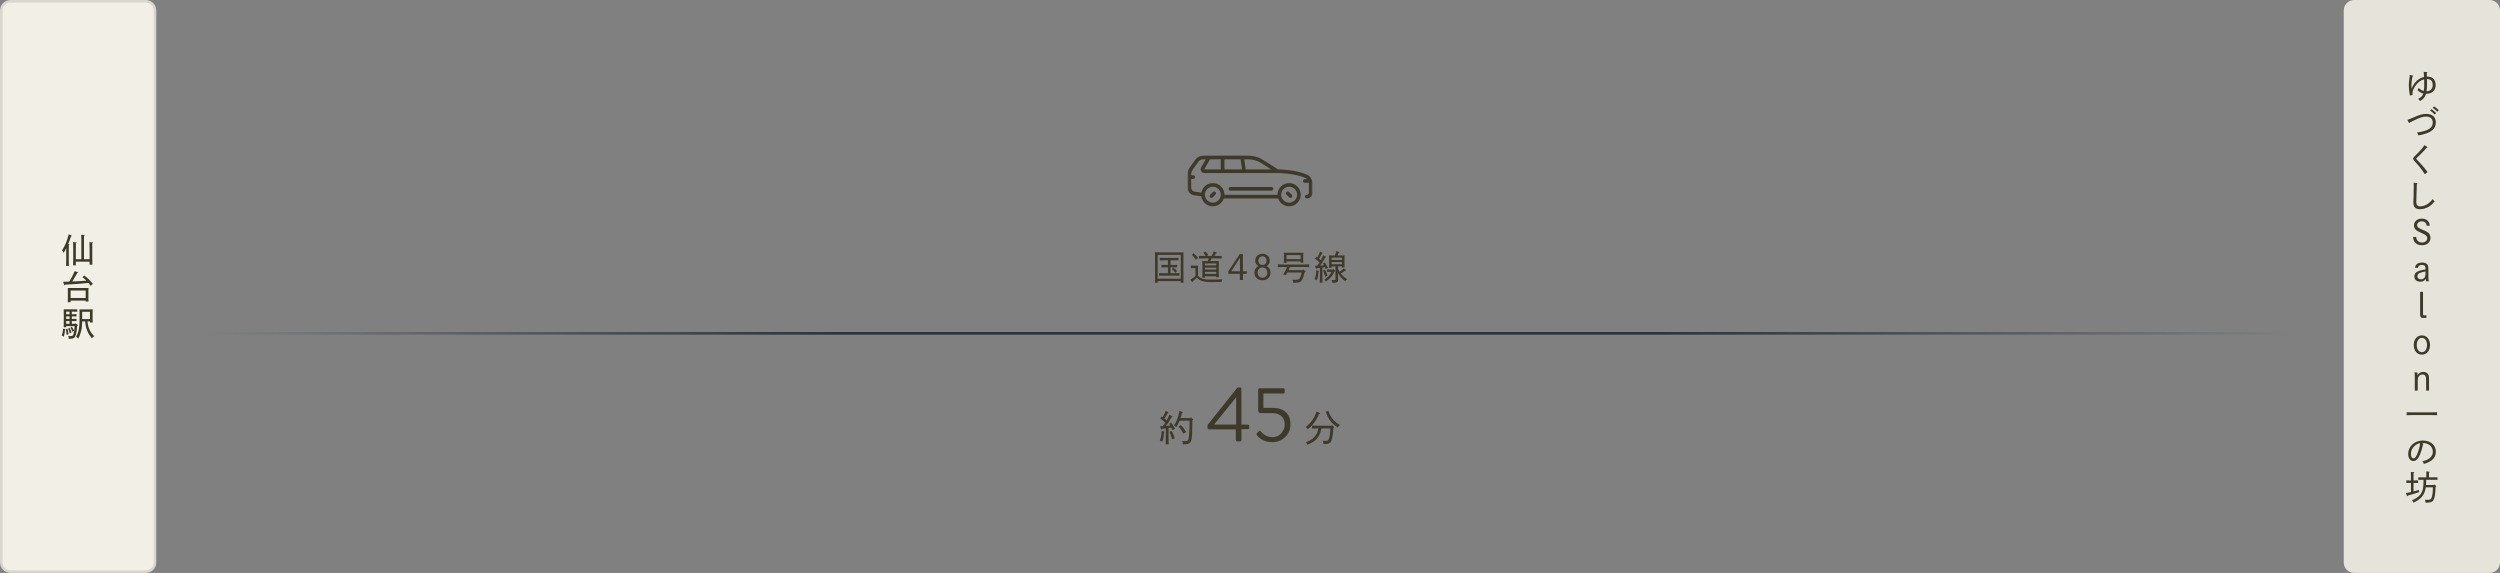 <svg width="960" height="220" viewBox="0 0 960 220" fill="none" xmlns="http://www.w3.org/2000/svg">
<rect x="0" y="0" width="960" height="220" fill="#808080" stroke="none"/>
<g clip-path="url(#clip0_2791_18892)">
<path d="M56 0.5H4C2.067 0.5 0.5 2.067 0.5 4V216C0.5 217.933 2.067 219.5 4 219.5H56C57.933 219.5 59.5 217.933 59.5 216V4C59.5 2.067 57.933 0.5 56 0.5Z" fill="#F2EFE6"/>
<path fill-rule="evenodd" clip-rule="evenodd" d="M4 1C2.343 1 1 2.343 1 4V216C1 217.657 2.343 219 4 219H56C57.657 219 59 217.657 59 216V4C59 2.343 57.657 1 56 1H4ZM0 4C0 1.791 1.791 0 4 0H56C58.209 0 60 1.791 60 4V216C60 218.209 58.209 220 56 220H4C1.791 220 0 218.209 0 216V4Z" fill="#D9D6CE"/>
<path d="M26.163 93.72L26.462 93.746C26.592 93.759 26.67 93.811 26.67 93.889C26.67 93.954 26.605 94.032 26.423 94.136C26.423 94.409 26.423 94.409 26.41 96.359V99.453C26.41 100.857 26.423 101.455 26.449 102.118H25.383C25.409 101.533 25.422 100.649 25.422 99.453V95.293C25.071 96.06 24.876 96.398 24.434 97.113C24.187 96.606 24.083 96.45 23.81 96.151C25.032 94.266 25.747 92.55 26.358 90.002L27.359 90.392C27.476 90.444 27.541 90.509 27.541 90.587C27.541 90.691 27.489 90.717 27.229 90.808C26.839 92.108 26.657 92.615 26.163 93.72ZM32.247 99.544H34.405V95.683C34.405 94.266 34.392 93.369 34.353 92.979L35.471 93.057C35.601 93.07 35.679 93.122 35.679 93.2C35.679 93.265 35.614 93.343 35.432 93.447V98.985C35.432 100.324 35.432 100.961 35.471 101.65H34.405V100.493H29.127V101.897H28.074C28.1 101.312 28.113 100.415 28.113 99.232V95.67C28.113 94.253 28.087 93.356 28.061 92.966L29.179 93.057C29.309 93.057 29.387 93.109 29.387 93.187C29.387 93.252 29.322 93.33 29.14 93.434C29.14 93.681 29.14 93.681 29.127 95.67V99.544H31.233V92.095C31.233 91.146 31.22 90.496 31.194 90.145L32.286 90.236C32.429 90.249 32.507 90.288 32.507 90.366C32.507 90.444 32.442 90.509 32.26 90.626L32.247 92.095V99.544ZM24.616 109.358L24.252 108.201C25.032 108.188 25.825 108.175 26.631 108.136C27.632 106.472 27.84 106.056 28.672 104.106L29.829 104.483C29.92 104.522 29.972 104.561 29.972 104.626C29.972 104.717 29.959 104.73 29.686 104.821C28.802 106.394 28.698 106.576 27.775 108.097C28.919 108.058 30.063 107.993 31.22 107.915C31.87 107.876 32.533 107.837 33.183 107.772C32.728 107.304 32.247 106.888 31.688 106.472L32.325 105.783C33.703 106.771 34.327 107.369 35.666 109.007L34.821 109.748C34.535 109.345 34.262 108.994 33.989 108.656C30.31 109.007 29.101 109.098 25.071 109.306L24.967 109.436C24.902 109.514 24.85 109.54 24.798 109.54C24.707 109.54 24.655 109.488 24.616 109.358ZM32.897 115.429H27.112V116.04H26.02C26.046 115.741 26.059 115.299 26.059 114.662V111.724C26.059 111.152 26.059 110.918 26.02 110.58C26.475 110.593 26.878 110.593 27.463 110.593H32.546C33.183 110.593 33.469 110.593 33.989 110.58C33.963 110.814 33.95 111.308 33.95 111.724V114.467C33.95 115.156 33.963 115.468 33.989 115.819H32.897V115.429ZM32.897 114.441V111.568H27.112V114.441H32.897ZM27.58 119.679V120.667H27.814C28.464 120.667 28.841 120.654 29.374 120.628V121.512C28.971 121.499 28.243 121.486 27.814 121.486H27.58V122.461H27.814C28.464 122.461 28.841 122.448 29.374 122.422V123.306C28.971 123.293 28.243 123.28 27.814 123.28H27.58V124.346H28.867L29.049 124.125L29.79 124.697C29.881 124.762 29.907 124.814 29.907 124.879C29.907 124.957 29.881 124.996 29.634 125.1C29.595 125.464 29.569 125.763 29.556 125.958C29.426 127.778 29.036 129.247 28.555 129.65C28.178 129.975 27.84 130.053 26.423 130.118C26.358 129.559 26.332 129.416 26.189 129.039C26.371 129.052 26.813 129.065 26.917 129.065C27.892 129.065 28.061 128.935 28.269 128.09C28.516 127.115 28.542 126.959 28.659 125.23H25.409V125.659H24.46C24.473 125.139 24.486 124.385 24.486 123.371V120.849C24.486 119.809 24.486 119.354 24.46 118.782L25.565 118.795H28.126C28.646 118.795 29.153 118.782 29.673 118.769V119.718C29.257 119.692 28.568 119.679 28.126 119.679H27.58ZM26.696 119.679H25.409V120.667H26.696V119.679ZM25.409 121.486V122.461H26.696V121.486H25.409ZM25.409 123.28V124.346H26.696V123.28H25.409ZM34.548 123.423H33.599C33.742 124.814 33.95 125.62 34.353 126.517C34.769 127.466 35.224 128.09 36.186 129.091C35.757 129.364 35.588 129.52 35.302 129.884C34.353 128.766 33.911 128.064 33.482 126.985C33.053 125.906 32.845 125.009 32.689 123.423H31.558C31.532 125.191 31.389 126.4 31.012 127.661C30.687 128.805 30.479 129.286 29.998 130.066C29.738 129.715 29.608 129.572 29.218 129.312C30.167 127.635 30.544 125.815 30.544 122.903V119.939C30.531 119.016 30.531 119.016 30.518 118.795L31.948 118.808H34.171L35.601 118.795C35.575 119.016 35.562 119.523 35.562 119.939V122.5C35.562 123.189 35.575 123.514 35.601 123.852H34.548V123.423ZM34.548 122.513V119.744H31.558V122.513H34.548ZM25.019 126.543L24.928 126.608C24.889 127.843 24.798 128.363 24.434 129.312C24.174 129.065 24.031 128.987 23.68 128.87C23.979 128.207 24.174 127.271 24.174 126.517C24.174 126.452 24.174 126.348 24.161 126.218L24.928 126.309C25.019 126.322 25.071 126.361 25.071 126.426C25.071 126.465 25.045 126.53 25.019 126.543ZM25.227 126.374L25.851 126.218C26.137 127.115 26.241 127.544 26.345 128.363L25.591 128.61C25.513 127.7 25.435 127.232 25.227 126.374ZM27.034 125.802L27.593 125.49C28.139 126.296 28.256 126.491 28.464 126.998L27.814 127.375C27.606 126.803 27.333 126.257 27.034 125.802ZM26.124 126.179L26.709 125.932C27.138 126.725 27.281 127.037 27.489 127.7L26.787 127.986C26.67 127.453 26.423 126.803 26.124 126.179Z" fill="#3E3A2A"/>
<mask id="mask0_2791_18892" style="mask-type:luminance" maskUnits="userSpaceOnUse" x="456" y="45" width="48" height="49">
<path d="M504 45.5H456V93.5H504V45.5Z" fill="white"/>
</mask>
<g mask="url(#mask0_2791_18892)">
<path d="M465.187 75.996C465.367 75.996 465.547 75.928 465.685 75.79L466.747 74.728C467.022 74.453 467.022 74.008 466.747 73.733C466.473 73.459 466.028 73.459 465.753 73.733L464.69 74.796C464.416 75.071 464.416 75.516 464.69 75.79C464.828 75.928 465.007 75.996 465.187 75.996Z" fill="#3E3A2A"/>
<path d="M495.066 75.79C495.203 75.928 495.383 75.996 495.563 75.996C495.743 75.996 495.923 75.928 496.06 75.79C496.334 75.516 496.334 75.071 496.06 74.796L494.997 73.733C494.723 73.459 494.277 73.459 494.003 73.733C493.728 74.008 493.728 74.453 494.003 74.728L495.066 75.79Z" fill="#3E3A2A"/>
<path d="M501.88 67.079C497.909 65.235 491.935 65.058 490.729 65.042L485.032 61.417C483.349 60.346 481.405 59.779 479.41 59.779H462.008C460.812 59.779 459.684 60.36 458.989 61.333L456.831 64.355C456.287 65.115 456 66.012 456 66.947V72.054C456 73.517 457.092 74.775 458.539 74.982L461.304 75.377C461.605 77.546 463.471 79.222 465.721 79.222C467.672 79.222 469.332 77.963 469.937 76.216H490.814C491.419 77.963 493.08 79.222 495.03 79.222C497.49 79.222 499.491 77.221 499.491 74.761C499.491 72.302 497.49 70.3 495.03 70.3C492.57 70.3 490.569 72.302 490.569 74.761C490.569 74.777 490.57 74.793 490.571 74.81H470.181C470.181 74.793 470.182 74.777 470.182 74.761C470.182 72.302 468.181 70.3 465.721 70.3C463.535 70.3 461.712 71.882 461.334 73.961L458.738 73.59C457.979 73.482 457.406 72.821 457.406 72.054V68.701H458.206C458.594 68.701 458.909 68.386 458.909 67.998C458.909 67.609 458.594 67.294 458.206 67.294H457.406V66.947C457.406 66.307 457.603 65.693 457.975 65.172L460.134 62.15C460.565 61.546 461.266 61.185 462.008 61.185H463.007L461.244 64.27C460.984 64.725 460.986 65.268 461.249 65.722C461.512 66.175 461.983 66.446 462.507 66.446H490.521C490.588 66.446 497.231 66.47 501.288 68.355C501.526 68.465 501.738 68.616 501.919 68.797H501.042C500.654 68.797 500.339 69.112 500.339 69.501C500.339 69.889 500.654 70.204 501.042 70.204H502.581C502.589 70.28 502.594 70.356 502.594 70.434V74.01C502.594 74.451 502.235 74.809 501.794 74.809C501.406 74.809 501.091 75.124 501.091 75.513C501.091 75.901 501.406 76.216 501.794 76.216C503.01 76.216 504 75.226 504 74.01V70.434C504 68.994 503.168 67.677 501.88 67.079ZM495.03 71.707C496.714 71.707 498.085 73.077 498.085 74.761C498.085 76.445 496.714 77.816 495.03 77.816C493.346 77.816 491.976 76.445 491.976 74.761C491.976 73.077 493.346 71.707 495.03 71.707ZM465.721 71.707C467.405 71.707 468.776 73.077 468.776 74.761C468.776 76.445 467.405 77.816 465.721 77.816C464.037 77.816 462.667 76.445 462.667 74.761C462.667 73.077 464.037 71.707 465.721 71.707ZM484.277 62.603L488.107 65.04H478.355L477.805 61.186H479.41C481.137 61.186 482.82 61.676 484.277 62.603ZM476.384 61.186L476.935 65.04H470.182V61.186H476.384ZM462.465 65.016C462.451 64.992 462.46 64.977 462.465 64.968L464.626 61.185H468.776V65.04H462.507C462.496 65.04 462.479 65.04 462.465 65.016Z" fill="#3E3A2A"/>
<path d="M472.484 71.803C472.096 71.803 471.781 72.118 471.781 72.506C471.781 72.894 472.096 73.209 472.484 73.209H488.266C488.654 73.209 488.969 72.894 488.969 72.506C488.969 72.118 488.654 71.803 488.266 71.803H472.484Z" fill="#3E3A2A"/>
</g>
<path d="M449.48 99.947V101.741H450.715C451.222 101.741 451.456 101.728 452.015 101.715V102.69C451.638 102.677 451.092 102.664 450.715 102.664H449.48V104.9H451.599C452.106 104.9 452.34 104.9 452.899 104.874V105.875C452.522 105.862 451.976 105.849 451.599 105.849H446.36C445.853 105.849 445.619 105.849 445.073 105.875V104.874C445.437 104.887 445.983 104.9 446.36 104.9H448.492V102.664H447.296C446.789 102.664 446.555 102.664 445.996 102.69V101.715C446.373 101.728 446.919 101.741 447.296 101.741H448.492V99.947H446.672C446.165 99.947 445.918 99.96 445.372 99.973V98.985C445.736 98.998 446.282 99.011 446.672 99.011H451.261C451.768 99.011 452.015 99.011 452.561 98.985V99.973C452.197 99.96 451.638 99.947 451.261 99.947H449.48ZM449.987 103.34L450.52 102.755C451.157 103.223 451.482 103.509 452.015 104.107L451.391 104.77C450.923 104.159 450.611 103.847 449.987 103.34ZM453.406 107.955H444.553V108.579H443.5C443.526 107.903 443.526 107.903 443.539 105.511V99.804C443.526 97.334 443.526 97.334 443.5 96.879C444.189 96.905 445.203 96.931 446.087 96.931H451.872C452.964 96.931 453.588 96.918 454.459 96.879C454.446 97.334 454.446 97.334 454.433 99.804V105.511C454.446 107.903 454.446 107.903 454.472 108.579H453.406V107.955ZM453.406 107.019V97.88H444.553V107.006L453.406 107.019ZM460.036 103.145V105.888C460.335 106.291 460.634 106.525 461.115 106.759C462.09 107.227 462.922 107.357 464.898 107.357C466.77 107.357 468.044 107.318 469.37 107.24C469.201 107.63 469.162 107.786 469.11 108.267C467.043 108.306 466.393 108.319 464.69 108.319C463 108.319 461.726 108.059 460.738 107.552C460.27 107.305 459.932 107.006 459.607 106.577C459.282 106.954 459.022 107.188 458.073 108.046C458.008 108.267 457.969 108.332 457.878 108.332C457.826 108.332 457.761 108.306 457.696 108.228L457.085 107.422C457.475 107.188 457.865 106.941 458.242 106.668C458.528 106.447 458.788 106.226 459.061 105.992V102.963H458.489C458.034 102.963 457.709 102.963 457.267 102.989V101.988C457.566 102.001 458.112 102.014 458.489 102.014H458.866C459.789 102.001 459.789 102.001 460.062 101.988C460.049 102.222 460.049 102.222 460.036 103.145ZM467.303 99.232H465.171C465.041 99.583 464.924 99.921 464.781 100.259H466.939C467.433 100.259 467.654 100.259 468.044 100.233C468.018 100.662 468.018 100.662 468.005 102.3V104.159C468.005 105.342 468.005 105.862 468.044 106.447H467.017V106.096H462.701V106.629H461.687C461.713 106.109 461.726 105.342 461.726 104.341V102.3C461.726 101.26 461.713 100.818 461.687 100.233C462.025 100.259 462.337 100.259 462.792 100.259H463.832C463.936 99.921 464.027 99.583 464.092 99.232H462.181C461.466 99.232 461.141 99.245 460.374 99.271V98.257C460.868 98.283 461.609 98.296 462.181 98.296H462.974C462.662 97.763 462.376 97.373 462.116 97.074L462.857 96.541C463.442 97.139 463.624 97.373 463.962 97.971L463.481 98.296H465.275C465.587 97.75 465.808 97.256 466.094 96.489L467.147 96.983C467.225 97.009 467.264 97.074 467.264 97.139C467.264 97.23 467.173 97.269 466.913 97.295C466.796 97.49 466.796 97.49 466.419 98.153C466.393 98.192 466.367 98.244 466.328 98.296H467.303C468.005 98.296 468.473 98.283 469.11 98.257V99.271C468.629 99.258 467.797 99.232 467.303 99.232ZM467.017 105.173V104.38H462.701V105.173H467.017ZM462.701 101.923H467.017V101.182H462.701V101.923ZM462.701 102.781V103.509H467.017V102.781H462.701ZM457.683 97.854L458.346 97.23C459.152 97.932 459.529 98.322 460.049 99.063L459.217 99.726C458.71 98.998 458.398 98.621 457.683 97.854ZM471.671 104.185L476.039 97.555H477.274V104.159H478.756V105.16H477.3V107.526H476.091V105.16H471.671V104.185ZM476.143 104.159V98.985L472.815 104.159H476.143ZM483.225 102.17C482.432 101.715 481.99 100.987 481.99 100.103C481.99 98.569 483.16 97.451 484.785 97.451C486.423 97.451 487.58 98.556 487.58 100.129C487.58 101.052 487.164 101.741 486.358 102.17C487.359 102.69 487.879 103.561 487.879 104.705C487.879 106.421 486.605 107.643 484.785 107.643C482.965 107.643 481.691 106.421 481.691 104.692C481.691 103.548 482.211 102.677 483.225 102.17ZM484.785 98.426C483.849 98.426 483.212 99.102 483.212 100.09C483.212 101.078 483.849 101.754 484.785 101.754C485.734 101.754 486.358 101.078 486.358 100.077C486.358 99.102 485.708 98.426 484.785 98.426ZM484.785 102.703C483.667 102.703 482.913 103.509 482.913 104.692C482.913 105.849 483.68 106.655 484.785 106.655C485.89 106.655 486.657 105.849 486.657 104.692C486.657 103.509 485.89 102.703 484.785 102.703ZM500.343 103.743L500.538 103.509L501.253 104.12C501.318 104.172 501.357 104.237 501.357 104.302C501.357 104.419 501.266 104.471 500.954 104.536C500.902 104.744 500.863 104.913 500.837 105.043C500.473 106.668 499.992 107.734 499.459 108.098C498.913 108.475 498.419 108.553 496.586 108.592C496.534 108.059 496.482 107.851 496.261 107.383C496.664 107.422 496.937 107.435 497.327 107.435C498.64 107.435 498.913 107.292 499.303 106.408C499.498 105.966 499.68 105.394 499.836 104.653H494.337C494.168 104.978 493.986 105.303 493.804 105.628L492.738 105.381C493.349 104.497 493.817 103.509 494.246 102.521H493.297C492.296 102.521 491.815 102.521 490.71 102.573V101.52C491.386 101.546 492.556 101.572 493.297 101.572H500.135C501.188 101.572 501.825 101.559 502.722 101.52V102.573C502.033 102.534 500.928 102.521 500.135 102.521H495.377C495.273 102.742 494.818 103.678 494.792 103.743H500.343ZM493.999 100.376V100.974H492.998C493.024 100.662 493.037 100.233 493.037 99.583V98.192C493.037 97.633 493.024 97.386 492.998 97.048C493.453 97.061 493.856 97.061 494.428 97.061H499.043C499.667 97.061 499.966 97.061 500.473 97.048C500.447 97.282 500.434 97.776 500.434 98.192V99.557C500.434 100.246 500.447 100.558 500.473 100.909H499.446V100.376H493.999ZM493.999 99.505H499.446V97.958H493.999V99.505ZM512.498 104.276L512.381 104.315C511.926 105.316 511.679 105.719 511.211 106.278C510.574 107.032 510.015 107.513 509.118 108.111C508.871 107.695 508.78 107.578 508.546 107.357C509.963 106.434 510.691 105.667 511.341 104.38C510.756 104.38 510.158 104.406 509.573 104.419V103.47C510.054 103.483 510.86 103.509 511.38 103.509H511.796L511.965 103.301L512.602 103.899C512.68 103.977 512.719 104.016 512.719 104.081C512.719 104.172 512.654 104.224 512.498 104.276ZM505.244 103.041L504.945 102.053C505.257 102.053 505.543 102.04 505.816 102.027C506.115 101.611 506.427 101.195 506.7 100.766C506.18 100.246 505.543 99.739 504.945 99.323L505.426 98.608C505.582 98.712 505.712 98.803 505.842 98.894C506.31 98.075 506.687 97.243 506.882 96.619L507.792 97.022C507.857 97.061 507.909 97.113 507.909 97.165C507.909 97.243 507.831 97.308 507.649 97.347C507.467 97.711 507.233 98.153 506.882 98.764C506.778 98.959 506.778 98.959 506.544 99.31C506.531 99.336 506.518 99.349 506.505 99.375C506.739 99.544 506.973 99.726 507.194 99.921C507.662 99.115 507.909 98.582 508.117 98.036L509.079 98.491C509.17 98.53 509.209 98.582 509.209 98.647C509.209 98.725 509.131 98.777 508.949 98.829C507.961 100.506 507.597 101.091 506.895 101.988C507.389 101.949 507.896 101.91 508.403 101.858C508.273 101.637 508.143 101.429 507.987 101.195L508.689 100.753C509.287 101.572 509.547 102.04 509.937 102.898L509.066 103.34C508.949 103.041 508.845 102.794 508.754 102.586C508.442 102.638 508.13 102.69 507.818 102.742V105.888C507.818 107.253 507.831 107.877 507.87 108.553H506.791C506.83 107.981 506.843 107.084 506.843 105.888V102.885C506.479 102.924 506.089 102.989 505.647 103.041C505.543 103.171 505.491 103.223 505.413 103.223C505.348 103.223 505.283 103.158 505.244 103.041ZM513.798 102.3V103.184C513.967 103.6 514.149 103.99 514.383 104.38C515.215 103.808 515.527 103.548 515.982 103.054L516.827 103.639C516.879 103.691 516.918 103.73 516.918 103.782C516.918 103.886 516.853 103.912 516.528 103.925C515.579 104.614 515.358 104.77 514.851 105.056C515.02 105.277 515.202 105.485 515.423 105.706C515.969 106.265 516.398 106.616 517.321 107.24C517.009 107.448 516.931 107.526 516.541 107.968C515.592 107.279 515.111 106.798 514.513 105.966C514.214 105.563 513.993 105.199 513.798 104.822V105.888C513.798 106.109 513.811 106.772 513.837 107.201V107.383C513.837 108.358 513.408 108.592 511.588 108.618C511.575 108.176 511.536 107.981 511.354 107.5C511.731 107.539 511.926 107.539 512.251 107.539C512.745 107.539 512.81 107.487 512.81 107.006V102.3H511.341V102.846H510.34C510.353 102.534 510.366 102.118 510.366 101.455V99.219C510.366 98.673 510.366 98.413 510.34 98.075C510.795 98.088 511.185 98.101 511.77 98.101H512.589C512.849 97.464 512.94 97.152 513.161 96.411L514.201 96.749C514.305 96.788 514.344 96.827 514.344 96.892C514.344 96.983 514.331 96.996 514.058 97.087C513.98 97.23 513.928 97.347 513.889 97.425C513.694 97.802 513.616 97.971 513.551 98.101H514.89C515.527 98.101 515.813 98.088 516.32 98.075C516.307 98.309 516.294 98.816 516.294 99.219V101.351C516.294 102.053 516.294 102.365 516.32 102.703H515.319V102.3H513.798ZM515.319 101.442V100.623H511.341V101.442H515.319ZM515.319 99.817V98.946H511.341V99.817H515.319ZM506.414 104.237L506.297 104.315C506.219 105.771 506.037 106.694 505.673 107.643C505.309 107.409 505.166 107.344 504.789 107.227C505.257 106.083 505.413 105.238 505.413 103.834V103.795L506.336 103.977C506.44 103.99 506.479 104.029 506.479 104.107C506.479 104.159 506.453 104.211 506.414 104.237ZM508.026 103.912L508.754 103.548C509.261 104.328 509.482 104.835 509.755 105.888L508.832 106.278C508.507 104.965 508.377 104.601 508.026 103.912Z" fill="#3E3A2A"/>
<path d="M880 127.5H80V128.5H880V127.5Z" fill="url(#paint0_linear_2791_18892)"/>
<path d="M445.8 164.698L445.478 163.634C445.87 163.634 446.22 163.62 446.556 163.606C446.864 163.186 447.172 162.752 447.466 162.318C446.696 161.562 446.276 161.198 445.52 160.694L446.038 159.924C446.206 160.036 446.346 160.134 446.486 160.232C446.99 159.35 447.396 158.454 447.606 157.782L448.586 158.216C448.656 158.258 448.712 158.314 448.712 158.37C448.712 158.454 448.628 158.524 448.432 158.566C448.236 158.958 447.732 159.938 447.2 160.75C447.48 160.96 447.76 161.17 448.012 161.394C448.53 160.47 448.81 159.896 449.034 159.308L450.07 159.798C450.154 159.84 450.21 159.896 450.21 159.966C450.21 160.05 450.126 160.106 449.93 160.162C448.852 161.982 448.46 162.612 447.704 163.564C448.278 163.522 448.852 163.48 449.426 163.41C449.286 163.172 449.16 162.962 448.978 162.71L449.72 162.234C450.434 163.2 450.742 163.718 451.176 164.67L450.238 165.146C450.07 164.754 449.93 164.432 449.804 164.18C449.454 164.25 449.09 164.292 448.726 164.348V167.764C448.726 169.234 448.74 169.906 448.768 170.634H447.62C447.648 170.018 447.662 169.052 447.662 167.764V164.502C447.2 164.572 446.71 164.642 446.234 164.698C446.122 164.838 446.052 164.894 445.982 164.894C445.912 164.894 445.842 164.824 445.8 164.698ZM457.322 160.274L458.092 160.96C458.148 161.016 458.19 161.086 458.19 161.142C458.19 161.226 458.12 161.296 457.882 161.422C457.84 166.728 457.784 167.694 457.476 168.982C457.168 170.228 456.44 170.62 454.452 170.62H454.228C454.158 170.06 454.102 169.85 453.906 169.374C454.074 169.388 454.074 169.388 454.536 169.416H454.788C455.684 169.416 456.062 169.304 456.216 168.982C456.496 168.408 456.58 167.848 456.678 166.028C456.79 164.236 456.79 164.026 456.79 161.548H452.954L452.884 161.702C452.436 162.752 452.156 163.27 451.666 164.04C451.428 163.76 451.106 163.48 450.84 163.34C451.904 161.674 452.45 160.204 452.912 157.768L454.004 158.146C454.116 158.188 454.172 158.258 454.172 158.342C454.172 158.44 454.172 158.44 453.878 158.566C453.64 159.504 453.486 160.05 453.332 160.526H457.112L457.322 160.274ZM447.102 165.986L446.976 166.07C446.892 167.638 446.696 168.632 446.304 169.654C445.912 169.402 445.758 169.332 445.352 169.206C445.856 167.974 446.024 167.064 446.024 165.552V165.51L447.018 165.706C447.13 165.72 447.172 165.762 447.172 165.846C447.172 165.902 447.144 165.958 447.102 165.986ZM449.062 165.832L449.846 165.426C450.42 166.266 450.77 167.092 451.078 168.31L450.07 168.73C449.678 167.134 449.51 166.672 449.062 165.832ZM455.46 165.902L454.438 166.532C453.724 165.23 453.346 164.684 452.604 163.83L453.416 163.228C454.27 164.068 454.704 164.628 455.46 165.902Z" fill="#3E3A2A"/>
<path d="M464.265 164.88C463.935 164.88 463.695 164.61 463.695 164.31V163.2L475.065 148.95C475.155 148.86 475.245 148.77 475.515 148.77H476.115C476.415 148.77 476.685 149.01 476.685 149.34L476.715 163.05H479.145C479.475 163.05 479.715 163.29 479.715 163.59V164.25C479.715 164.55 479.475 164.82 479.145 164.82H476.715V168.93C476.715 169.23 476.445 169.5 476.145 169.5H475.125C474.825 169.5 474.555 169.23 474.555 168.93V164.88H464.265ZM466.215 163.02H474.675V152.58L466.215 163.02ZM482.803 167.31C482.413 166.86 482.383 166.65 482.743 166.29C482.983 166.08 483.193 165.84 483.433 165.63C483.703 165.39 483.943 165.33 484.183 165.66C484.483 166.08 485.923 167.88 488.623 167.88C491.503 167.88 493.333 165.33 493.333 162.96C493.333 160.62 491.833 158.64 488.623 158.64H484.063C483.463 158.64 483.133 158.07 483.133 157.59V149.67C483.133 149.37 483.373 149.1 483.703 149.1H492.763C493.093 149.1 493.333 149.37 493.333 149.67V150.54C493.333 150.84 493.093 151.11 492.763 151.11H485.143V156.63H488.623C493.153 156.63 495.553 159 495.553 162.93C495.553 166.68 492.643 169.8 488.593 169.8C485.263 169.8 483.553 168.21 482.803 167.31Z" fill="#3E3A2A"/>
<path d="M511.208 163.48L511.418 163.214L512.188 163.914C512.272 163.998 512.3 164.054 512.3 164.124C512.3 164.208 512.244 164.264 512.076 164.334L512.006 164.362C511.978 164.558 511.978 164.698 511.964 164.824C511.824 167.246 511.432 169.164 510.998 169.738C510.732 170.088 510.228 170.354 509.696 170.438C509.472 170.466 508.814 170.508 508.45 170.508L508.198 170.494C508.128 169.878 508.086 169.696 507.918 169.248C508.366 169.29 508.744 169.304 508.968 169.304C509.542 169.304 509.836 169.22 510.032 169.01C510.284 168.73 510.536 167.932 510.676 166.938C510.732 166.532 510.83 165.412 510.886 164.502H507.428C507.204 165.608 506.994 166.238 506.574 167.092C505.692 168.814 504.53 169.766 502.01 170.788C501.856 170.368 501.758 170.2 501.492 169.808C503.284 169.08 504.138 168.534 504.908 167.596C505.608 166.77 505.972 165.958 506.28 164.502C505.286 164.502 504.67 164.516 503.816 164.544V163.438C504.404 163.466 505.594 163.48 506.322 163.48H511.208ZM505.524 158.048L506.658 158.496C506.826 158.552 506.91 158.65 506.91 158.748C506.91 158.874 506.812 158.916 506.448 159.014C505.93 160.344 505.524 161.086 504.726 162.192C503.9 163.326 503.312 163.942 502.178 164.824C501.926 164.46 501.786 164.306 501.422 163.956C502.542 163.046 503.116 162.458 503.83 161.45C504.628 160.358 505.02 159.56 505.524 158.048ZM509.108 158.09L510.074 157.768C510.676 159.462 511.292 160.512 512.3 161.548C512.846 162.108 513.336 162.472 514.54 163.228C514.106 163.592 514.106 163.592 513.672 164.138C512.258 163.172 511.544 162.528 510.802 161.534C510.06 160.554 509.64 159.686 509.108 158.09Z" fill="#3E3A2A"/>
<path d="M956 0H904C901.791 0 900 1.791 900 4V216C900 218.209 901.791 220 904 220H956C958.209 220 960 218.209 960 216V4C960 1.791 958.209 0 956 0Z" fill="#E6E3DA"/>
<path d="M925.347 28.783L926.439 28.991C926.556 29.004 926.634 29.082 926.634 29.173C926.634 29.264 926.569 29.329 926.374 29.42C926.049 31.123 925.984 31.747 925.984 32.748C925.984 33.034 925.984 33.229 926.01 33.463L926.049 34.165L926.296 33.463C927.297 31.357 928.844 30.018 930.82 29.55C930.794 28.666 930.755 28.12 930.677 27.6L931.847 27.665C932.003 27.678 932.094 27.73 932.094 27.834C932.094 27.912 932.055 27.964 931.886 28.094C931.899 28.536 931.925 29.017 931.925 29.42H932.146C934.07 29.42 935.292 30.59 935.292 32.631C935.292 34.828 933.888 35.998 931.6 36.037C931.223 37.298 930.599 38.052 929.273 38.819C929.039 38.403 928.909 38.26 928.584 37.974C929.793 37.311 930.287 36.804 930.547 35.907C929.611 35.647 929.026 35.309 928.298 34.607C928.545 34.295 928.623 34.178 928.792 33.762C929.494 34.451 929.858 34.685 930.742 34.919C930.872 34.23 930.898 33.346 930.898 32.163C930.898 31.513 930.898 31.058 930.872 30.447C929.533 30.811 928.545 31.513 927.57 32.891C926.829 33.931 926.387 35.01 926.387 35.699C926.387 35.816 926.413 35.959 926.478 36.388L925.412 36.752C925.1 35.036 924.983 33.905 924.983 32.722C924.983 31.942 925.048 31.175 925.256 29.888C925.321 29.498 925.334 29.277 925.347 28.783ZM931.951 30.343C931.977 31.045 931.977 31.461 931.977 32.163C931.977 33.359 931.912 34.282 931.795 35.036C933.212 35.036 934.161 34.113 934.161 32.683C934.161 31.188 933.485 30.343 931.951 30.343ZM925.035 47.229L924.437 46.033C925.204 45.773 925.737 45.552 926.907 45.045C929.143 44.057 930.326 43.732 931.691 43.732C934.018 43.732 935.357 44.941 935.357 47.034C935.357 49.491 933.667 51.116 928.662 52C928.532 51.545 928.454 51.402 928.142 50.882C932.731 50.258 934.174 48.945 934.174 47.06C934.174 45.578 933.29 44.772 931.678 44.772C930.391 44.772 929.455 45.032 926.764 46.345C926.257 46.592 925.685 46.891 925.035 47.229ZM933.16 42.484L933.654 41.925C934.356 42.38 934.785 42.692 935.487 43.381L934.915 43.979C934.265 43.277 933.888 42.952 933.16 42.484ZM934.161 41.405L934.655 40.859C935.357 41.314 935.786 41.626 936.488 42.302L935.929 42.913C935.292 42.198 934.876 41.899 934.161 41.405ZM932.198 66.104L931.106 66.884C930.014 65.051 928.61 63.4 927.115 61.801C926.764 61.424 926.647 61.164 926.647 60.917C926.647 60.67 926.777 60.423 927.154 60.072C928.194 59.11 929.156 58.083 930.027 57.056C930.391 56.627 930.638 56.276 930.95 55.73L932.016 56.393C932.094 56.445 932.146 56.536 932.146 56.601C932.146 56.705 932.055 56.757 931.808 56.796C930.599 58.187 929.351 59.396 928.051 60.631C927.921 60.761 927.856 60.852 927.856 60.943C927.856 61.034 927.934 61.125 928.077 61.281C929.572 62.828 930.95 64.362 932.198 66.104ZM926.829 70.185L928.038 70.289C928.181 70.302 928.285 70.367 928.285 70.471C928.285 70.562 928.233 70.614 928.064 70.731C927.921 75.047 927.856 76.529 927.856 77.504C927.856 78.739 928.311 79.246 929.338 79.246C930.43 79.246 931.613 78.83 932.627 78.037C933.108 77.66 933.524 77.244 934.2 76.399C934.395 76.802 934.512 76.945 934.889 77.361C934.031 78.362 933.55 78.804 932.809 79.272C931.691 79.974 930.482 80.338 929.247 80.338C928.415 80.338 927.778 80.13 927.362 79.727C926.933 79.311 926.738 78.674 926.738 77.673C926.738 77.296 926.777 76.581 926.816 75.307C926.868 73.812 926.881 73.019 926.881 71.706C926.881 71.069 926.881 70.692 926.829 70.185ZM933.02 86.694H931.85C931.746 85.615 931.057 84.991 929.965 84.991C928.938 84.991 928.171 85.615 928.171 86.447C928.171 87.188 928.743 87.643 930.511 88.332C931.785 88.826 932.604 89.359 932.942 89.931C933.189 90.347 933.306 90.815 933.306 91.322C933.306 93.038 932.006 94.169 930.03 94.169C928.743 94.169 927.716 93.701 927.17 92.843C926.832 92.31 926.689 91.816 926.637 90.971H927.807C927.859 91.543 927.963 91.894 928.197 92.258C928.548 92.791 929.263 93.129 930.056 93.129C931.239 93.129 932.071 92.453 932.071 91.504C932.071 91.101 931.915 90.737 931.642 90.477C931.278 90.126 930.927 89.918 929.861 89.463C928.652 88.956 927.989 88.566 927.586 88.15C927.183 87.734 926.962 87.175 926.962 86.551C926.962 85.03 928.236 83.938 930.004 83.938C931.135 83.938 932.084 84.406 932.578 85.186C932.864 85.615 932.981 86.044 933.02 86.694ZM928.483 102.826H927.365C927.417 102.371 927.521 102.059 927.742 101.76C928.171 101.149 929.016 100.811 930.082 100.811C931.096 100.811 931.902 101.162 932.227 101.734C932.435 102.111 932.5 102.54 932.5 103.541V106.219C932.5 107.298 932.539 107.571 932.695 108H931.642C931.551 107.649 931.525 107.493 931.499 106.999C931.044 107.818 930.407 108.169 929.419 108.169C928.015 108.169 927.118 107.389 927.118 106.18C927.118 104.997 927.82 104.295 929.445 103.853C929.939 103.723 930.355 103.632 931.408 103.463V103.164C931.408 102.722 931.369 102.501 931.239 102.28C931.044 101.929 930.615 101.734 930.017 101.734C929.12 101.734 928.613 102.098 928.483 102.826ZM931.408 104.932V104.243C930.251 104.451 929.497 104.659 929.094 104.867C928.548 105.166 928.275 105.556 928.275 106.063C928.275 106.778 928.834 107.259 929.627 107.259C930.277 107.259 930.849 106.96 931.135 106.44C931.317 106.128 931.408 105.634 931.408 104.932ZM930.442 112.068V120.518C930.442 121.025 930.546 121.129 931.066 121.129C931.313 121.129 931.508 121.103 931.755 121.051V122.026C931.378 122.091 931.079 122.117 930.715 122.117C929.623 122.117 929.324 121.805 929.324 120.661V112.068H930.442ZM926.876 132.49C926.876 130.319 928.163 128.785 930.009 128.785C931.842 128.785 933.142 130.319 933.142 132.49C933.142 134.661 931.842 136.182 930.009 136.182C928.176 136.182 926.876 134.661 926.876 132.49ZM928.033 132.503C928.033 134.141 928.839 135.246 930.009 135.246C931.179 135.246 931.972 134.141 931.972 132.49C931.972 130.839 931.179 129.734 930.009 129.734C928.826 129.734 928.033 130.852 928.033 132.503ZM927.124 142.993H928.203C928.307 143.279 928.333 143.526 928.333 144.072C928.866 143.201 929.555 142.811 930.53 142.811C931.375 142.811 932.103 143.175 932.441 143.773C932.701 144.241 932.753 144.592 932.753 145.97V150H931.622V146.1C931.622 145.112 931.57 144.709 931.388 144.397C931.18 144.02 930.751 143.799 930.231 143.799C929.594 143.799 928.983 144.137 928.71 144.67C928.502 145.047 928.411 145.489 928.411 146.139V150H927.28V144.813C927.28 143.799 927.267 143.526 927.124 142.993ZM935.838 158.293V159.437C935.149 159.398 934.031 159.385 933.238 159.385H926.738C925.737 159.385 925.256 159.385 924.151 159.437V158.293C924.827 158.319 925.997 158.345 926.738 158.345H933.238C934.304 158.345 934.941 158.332 935.838 158.293ZM929.988 170.109L930.456 170.304C930.547 170.343 930.612 170.408 930.612 170.46C930.612 170.525 930.547 170.603 930.43 170.681C930.066 172.423 929.793 173.281 929.325 174.412C928.558 176.271 927.765 177.038 926.725 177.038C925.425 177.038 924.736 175.79 924.736 174.243C924.736 171.513 927.141 169.16 930.326 169.16C932.965 169.16 935.357 170.616 935.357 173.476C935.357 175.881 933.758 177.272 930.781 178.156C930.56 177.571 930.495 177.48 930.196 177.129C932.978 176.466 934.2 175.283 934.2 173.476C934.2 171.318 932.406 170.096 930.313 170.096C930.222 170.096 930.144 170.096 929.988 170.109ZM929.338 170.161C927.414 170.499 925.802 172.241 925.802 174.269C925.802 175.322 926.153 176.011 926.725 176.011C927.297 176.011 927.726 175.543 928.194 174.386C928.818 172.852 929.273 171.253 929.338 170.161ZM934.252 187.138H931.509C931.34 188.295 931.015 189.231 930.521 190.037C930.001 190.869 929.208 191.636 928.272 192.234C927.934 192.455 927.479 192.702 926.79 193.04C926.595 192.598 926.439 192.377 926.231 192.117C927.674 191.493 928.558 190.882 929.312 190.011C930.261 188.906 930.625 187.502 930.625 185.045V184.239H929.663C929.234 184.239 928.974 184.252 928.623 184.265V183.277C928.922 183.29 929.39 183.303 929.663 183.303H931.704V181.86C931.704 181.444 931.704 181.249 931.691 181.028L932.744 181.119C932.9 181.132 932.991 181.171 932.991 181.249C932.991 181.327 932.913 181.405 932.731 181.509V183.303H934.941C935.344 183.303 935.526 183.29 935.981 183.277V184.265C935.708 184.252 935.292 184.239 934.941 184.239H931.639V185.032C931.639 185.435 931.626 185.838 931.6 186.241H934.447L934.629 185.994L935.409 186.553C935.487 186.618 935.539 186.683 935.539 186.748C935.539 186.839 935.461 186.904 935.253 186.969C935.188 189.712 934.954 191.168 934.421 192.091C934.018 192.78 933.264 193.04 931.626 193.04H931.405C931.353 192.52 931.314 192.325 931.184 191.883C931.678 191.922 931.951 191.935 932.211 191.935C933.212 191.935 933.615 191.662 933.836 190.817C934.109 189.777 934.213 188.893 934.252 187.138ZM925.802 188.958V185.435H925.074C924.645 185.435 924.385 185.435 924.034 185.448V184.46C924.32 184.473 924.788 184.486 925.074 184.486H925.802V183.186C925.802 182.224 925.789 181.574 925.763 181.236L926.829 181.314C926.985 181.327 927.063 181.379 927.063 181.444C927.063 181.522 926.985 181.6 926.816 181.704C926.803 182.003 926.803 182.367 926.803 183.186V184.486H927.505C927.908 184.486 928.09 184.486 928.545 184.46V185.448C928.272 185.435 927.856 185.435 927.505 185.435H926.803V188.724C927.44 188.555 928.051 188.36 928.844 188.113L928.974 188.958C927.297 189.543 926.491 189.79 924.71 190.271C924.606 190.453 924.528 190.518 924.45 190.518C924.385 190.518 924.307 190.453 924.268 190.362L923.852 189.348C924.632 189.205 925.243 189.075 925.802 188.958Z" fill="#3E3A2A"/>
</g>
<defs>
<linearGradient id="paint0_linear_2791_18892" x1="80" y1="128" x2="880" y2="128" gradientUnits="userSpaceOnUse">
<stop stop-color="#27343F" stop-opacity="0"/>
<stop offset="0.3" stop-color="#27343F"/>
<stop offset="0.7" stop-color="#27343F"/>
<stop offset="1" stop-color="#27343F" stop-opacity="0"/>
</linearGradient>
<clipPath id="clip0_2791_18892">
<rect width="960" height="220" fill="white"/>
</clipPath>
</defs>
</svg>
